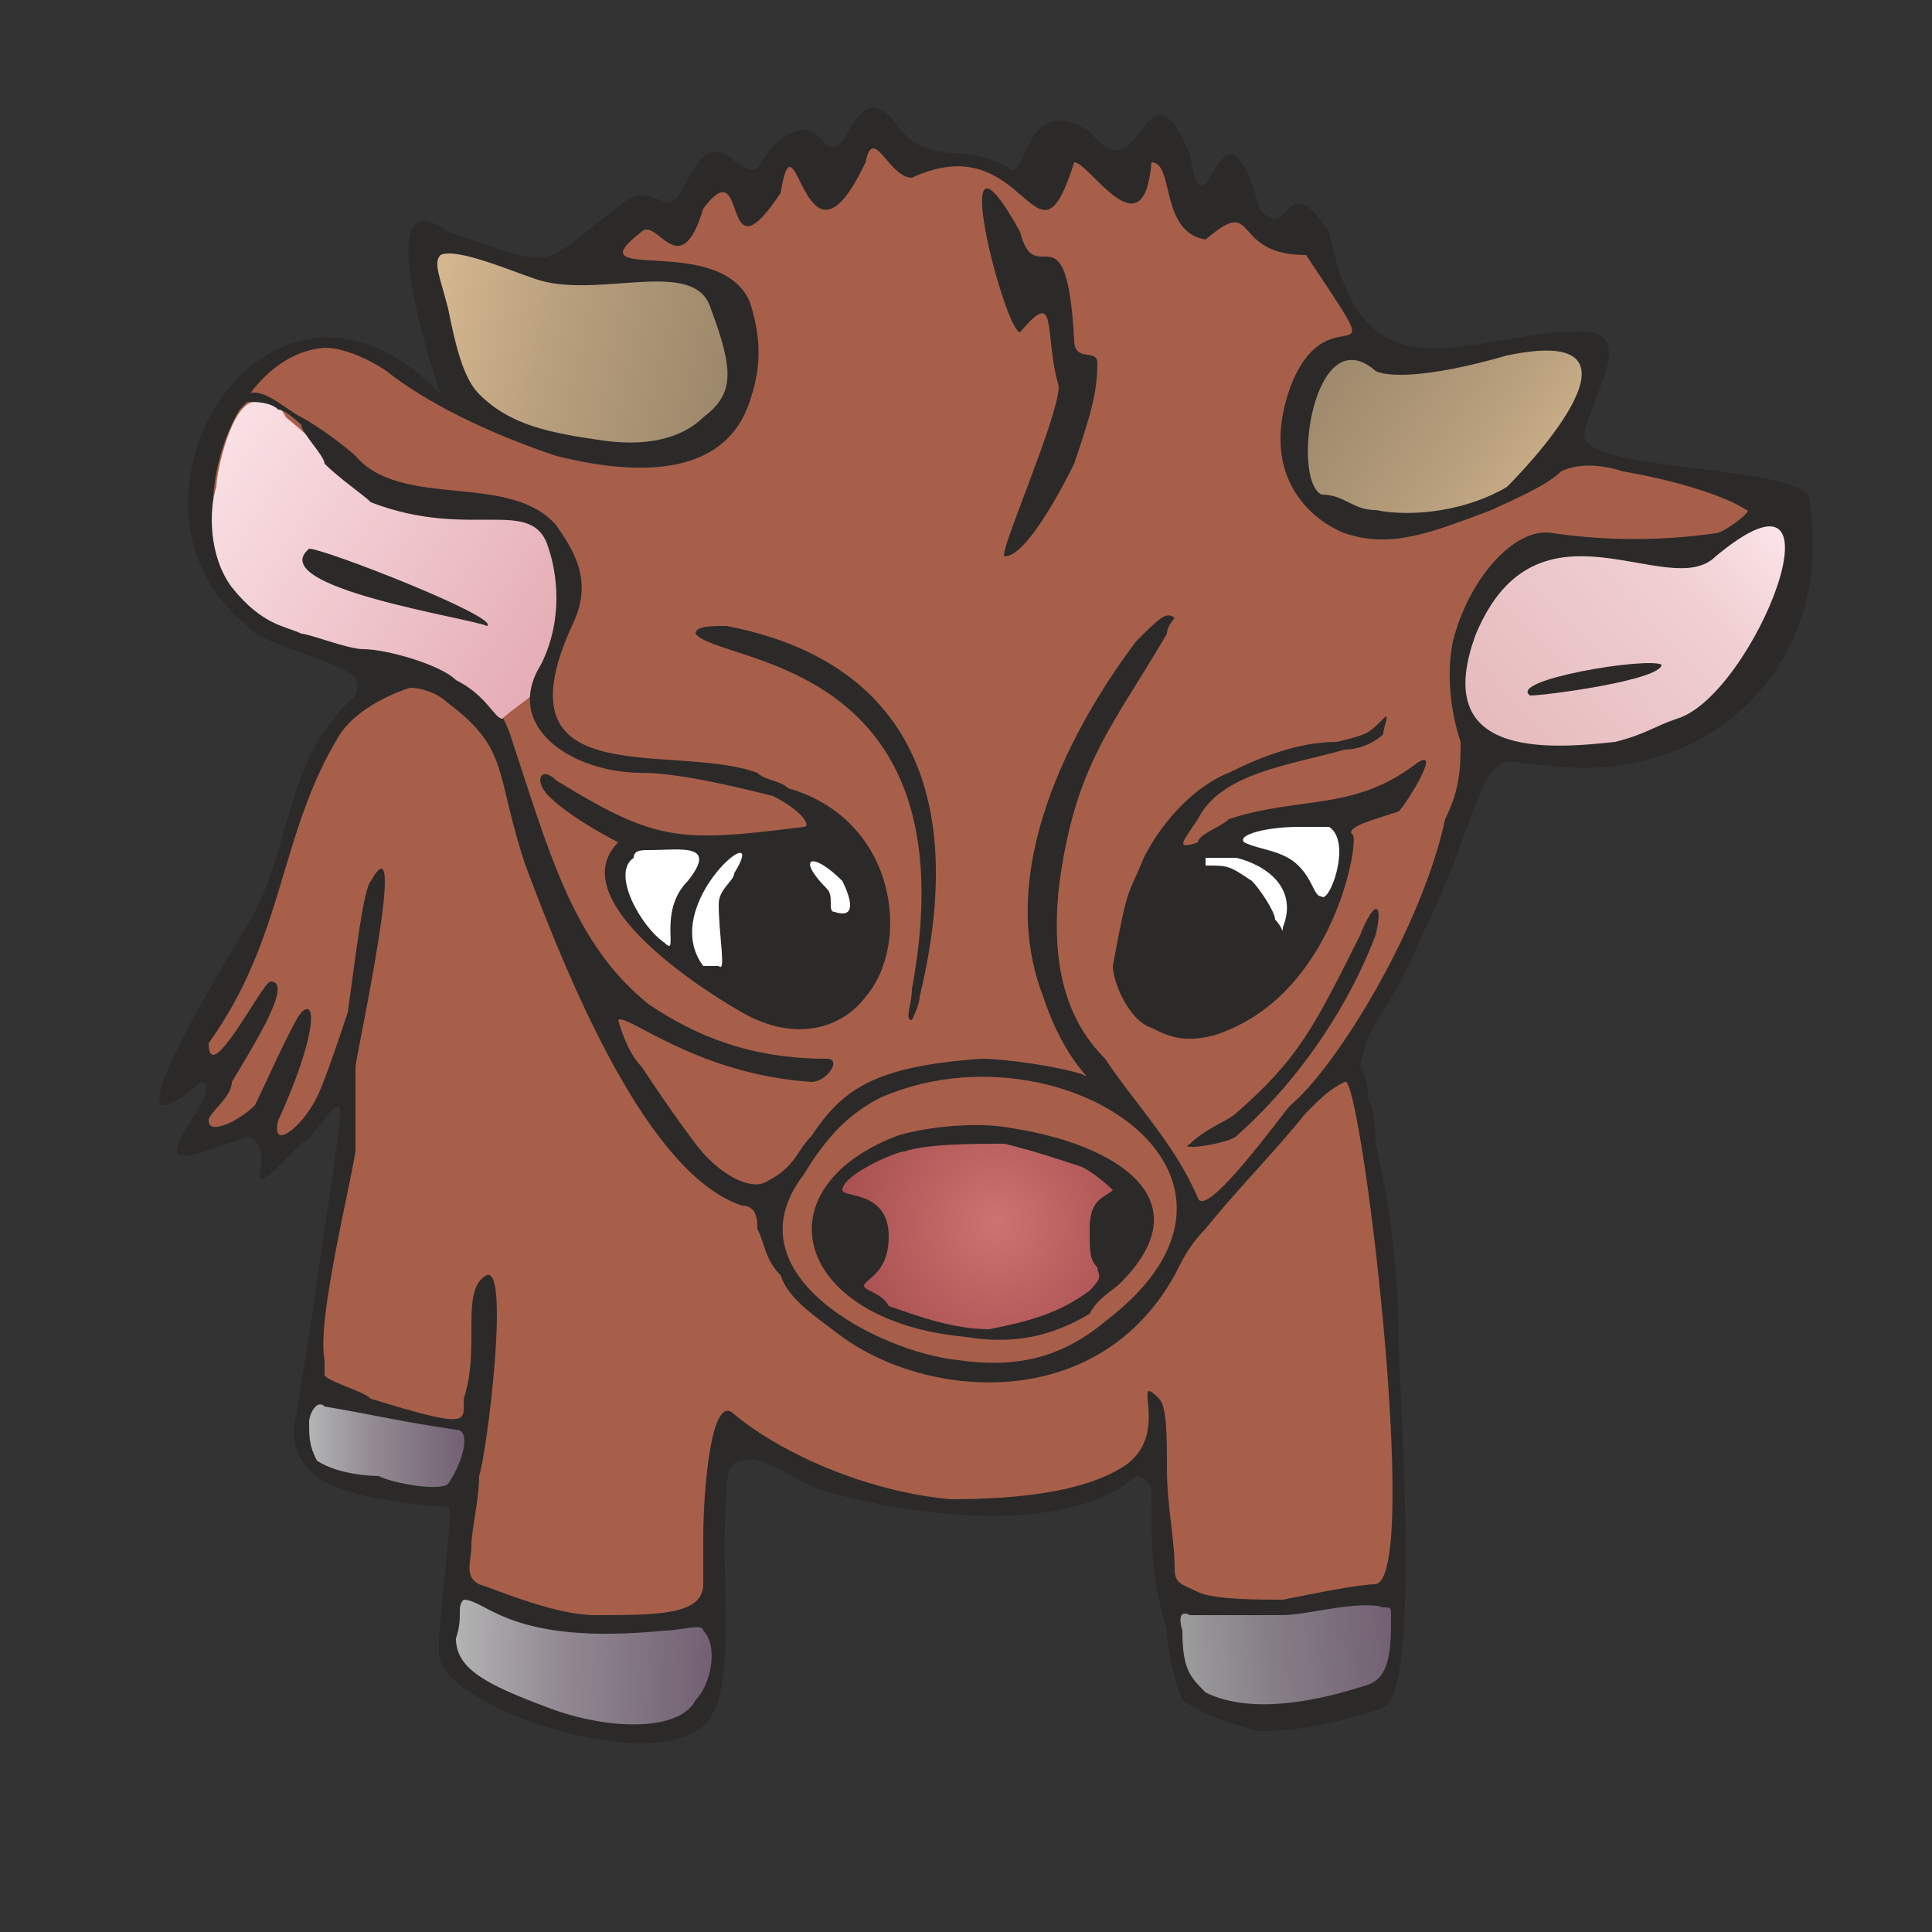 <?xml version="1.0" encoding="UTF-8"?>
<!DOCTYPE svg PUBLIC "-//W3C//DTD SVG 1.1//EN" "http://www.w3.org/Graphics/SVG/1.1/DTD/svg11.dtd">
<!-- Creator: CorelDRAW X7 -->
<svg xmlns="http://www.w3.org/2000/svg" xml:space="preserve" width="250px" height="250px" version="1.1" style="shape-rendering:geometricPrecision; text-rendering:geometricPrecision; image-rendering:optimizeQuality; fill-rule:evenodd; clip-rule:evenodd"
viewBox="0 0 250 250"
 xmlns:xlink="http://www.w3.org/1999/xlink">
 <rect x="0" y="0" width="250" height="250" fill="#333333" stroke="none"/>
 <defs>
  <style type="text/css">
   <![CDATA[
    .fil5 {fill:#FEFEFE}
    .fil0 {fill:#2B2A29}
    .fil3 {fill:#A75F4A}
    .fil1 {fill:url(#id0)}
    .fil8 {fill:url(#id1)}
    .fil4 {fill:url(#id2)}
    .fil2 {fill:url(#id3)}
    .fil6 {fill:url(#id4)}
    .fil10 {fill:url(#id5)}
    .fil7 {fill:url(#id6)}
    .fil9 {fill:url(#id7)}
   ]]>
  </style>
  <linearGradient id="id0" gradientUnits="userSpaceOnUse" x1="92.256" y1="215.656" x2="58.936" y2="214.672">
   <stop offset="0" style="stop-opacity:1; stop-color:#726072"/>
   <stop offset="0.588" style="stop-opacity:1; stop-color:#928992"/>
   <stop offset="1" style="stop-opacity:1; stop-color:#B2B3B3"/>
  </linearGradient>
  <linearGradient id="id1" gradientUnits="userSpaceOnUse" x1="95.962" y1="49.286" x2="54.962" y2="40.762">
   <stop offset="0" style="stop-opacity:1; stop-color:#9A866A"/>
   <stop offset="0.588" style="stop-opacity:1; stop-color:#B89F7D"/>
   <stop offset="1" style="stop-opacity:1; stop-color:#D6B890"/>
  </linearGradient>
  <linearGradient id="id2" gradientUnits="userSpaceOnUse" xlink:href="#id0" x1="60.275" y1="186.926" x2="40.18" y2="186.926">
  </linearGradient>
  <linearGradient id="id3" gradientUnits="userSpaceOnUse" x1="180.659" y1="212.709" x2="152.343" y2="215.305">
   <stop offset="0" style="stop-opacity:1; stop-color:#726072"/>
   <stop offset="0.588" style="stop-opacity:1; stop-color:#877F88"/>
   <stop offset="1" style="stop-opacity:1; stop-color:#9D9E9E"/>
  </linearGradient>
  <linearGradient id="id4" gradientUnits="userSpaceOnUse" x1="228.205" y1="65.664" x2="192.708" y2="99.284">
   <stop offset="0" style="stop-opacity:1; stop-color:#FBE4E8"/>
   <stop offset="0.302" style="stop-opacity:1; stop-color:#F0CFD2"/>
   <stop offset="1" style="stop-opacity:1; stop-color:#E5B9BB"/>
  </linearGradient>
  <linearGradient id="id5" gradientUnits="userSpaceOnUse" x1="24.346" y1="56.224" x2="76.246" y2="88.283">
   <stop offset="0" style="stop-opacity:1; stop-color:#FBE4E8"/>
   <stop offset="1" style="stop-opacity:1; stop-color:#E3A7B0"/>
  </linearGradient>
  <linearGradient id="id6" gradientUnits="userSpaceOnUse" xlink:href="#id1" x1="170.27" y1="44.652" x2="203.791" y2="67.33">
  </linearGradient>
  <radialGradient id="id7" gradientUnits="userSpaceOnUse" gradientTransform="matrix(1.213 -0 -0 1.281 -28 -44)" cx="129.335" cy="157.867" r="27.98" fx="129.335" fy="157.867">
   <stop offset="0" style="stop-opacity:1; stop-color:#CD7372"/>
   <stop offset="0.478" style="stop-opacity:1; stop-color:#AF5756"/>
   <stop offset="1" style="stop-opacity:1; stop-color:#913C3A"/>
  </radialGradient>
 </defs>
 <g id="Слой_x0020_1">
  <g id="_750513920">
   <path class="fil0" d="M203 43c9,-1 4,6 2,13 -1,5 25,4 29,8 4,22 -13,38 -34,35 -3,0 -5,-1 -6,0 -3,2 -4,10 -10,22 -4,10 -7,11 -8,17 0,0 1,1 1,4 1,2 1,5 1,6 2,8 3,18 3,26 0,5 3,45 -2,47 -6,2 -11,3 -16,3 -4,-1 -7,-2 -10,-4 -1,-2 -2,-7 -2,-9 -2,-7 -2,-10 -2,-18 0,-1 -1,-2 -2,-2 -9,8 -30,5 -40,2 -4,-1 -8,-5 -11,-4 -1,0 -2,1 -2,4 -1,13 2,28 -4,31 -8,5 -31,-3 -33,-9 -1,-2 2,-20 1,-20 -13,-1 -20,-3 -20,-10 1,-6 2,-12 3,-19 0,-1 3,-19 3,-22 0,-3 -3,3 -5,4 -10,10 -2,1 -7,-1 0,0 -2,1 -3,1 -14,6 1,-7 -3,-8 -15,13 6,-20 7,-22 5,-10 4,-20 13,-28 0,0 1,-2 -1,-3 -3,-2 -12,-4 -13,-6 -20,-16 3,-53 25,-30 0,0 -10,-29 1,-21 15,5 11,5 23,-4 3,-2 5,1 6,0 2,-1 3,-8 7,-6 6,5 3,-1 9,-3 3,-1 3,2 5,2 2,0 3,-9 8,-3 4,6 9,2 15,6 2,0 2,-10 10,-5 7,9 7,-11 13,3 2,13 4,-11 9,7 4,5 3,-6 9,3 4,20 14,15 29,13 1,0 2,0 2,0z"/>
   <path class="fil1" d="M86 211c2,0 5,-1 5,0 2,2 1,7 -1,9 -2,4 -11,4 -19,1 -8,-3 -12,-5 -12,-9 1,-3 0,-4 1,-5 3,0 6,6 26,4z"/>
   <path class="fil2" d="M156 219c-2,-2 -3,-3 -3,-8 0,0 -1,-3 1,-2 4,0 9,0 12,0 3,0 10,-2 13,-1 1,0 1,0 1,1 0,4 0,8 -3,9 -6,2 -15,4 -21,1z"/>
   <path class="fil3" d="M46 138c0,-1 7,-33 2,-24 -1,1 -2,10 -3,17 -1,3 -3,9 -4,11 -2,4 -6,7 -5,3 5,-11 5,-16 3,-14 -1,1 -5,10 -6,12 -2,2 -6,4 -6,2 0,-1 3,-3 3,-5 3,-5 8,-13 5,-13 -1,0 -8,14 -8,8 10,-14 9,-27 17,-40 2,-3 6,-5 9,-6 2,0 4,1 5,2 8,6 6,9 10,21 6,16 16,40 28,44 2,0 2,2 2,3 1,2 1,4 3,6 1,3 4,5 8,8 11,8 33,10 43,-8 1,-2 2,-4 4,-6 4,-5 9,-10 13,-15 2,-2 3,-3 5,-4 2,-2 10,64 4,65 -2,0 -7,1 -12,2 -3,0 -9,0 -11,-1 -2,-1 -3,-1 -3,-3 0,-4 -1,-8 -1,-13 0,-4 0,-8 -1,-9 -4,-4 2,5 -5,9 -5,3 -13,4 -22,4 -11,-1 -22,-6 -28,-11 -3,-3 -4,10 -4,16 0,3 0,5 0,6 0,4 -6,4 -14,4 -5,0 -12,-3 -15,-4 -2,-1 -1,-3 -1,-5 0,-2 1,-6 1,-9 1,-3 4,-27 1,-26 -2,1 -2,4 -2,7 0,3 0,6 -1,9 0,3 1,4 -12,0 -1,-1 -5,-2 -6,-3 0,-1 0,-2 0,-2 -1,-5 3,-21 4,-27 0,-8 0,-7 0,-11z"/>
   <path class="fil4" d="M49 191c0,0 -5,0 -8,-2 -1,-2 -1,-3 -1,-5 0,-1 1,-3 2,-2 6,1 10,2 17,3 2,0 1,4 -1,7 -1,1 -7,0 -9,-1z"/>
   <path class="fil3" d="M104 152c3,-5 6,-8 10,-10 23,-10 54,10 29,29 -6,5 -12,6 -19,5 -10,-1 -30,-11 -20,-24z"/>
   <path class="fil0" d="M125 173c-22,-2 -27,-19 -9,-26 3,-1 10,-2 15,-1 13,2 25,9 14,20 -1,1 -3,2 -4,4 -5,3 -10,4 -16,3z"/>
   <path class="fil3" d="M222 69c-7,1 -14,1 -21,0 -5,-1 -11,6 -13,14 -1,5 0,10 1,13 0,3 0,6 -2,10 -3,14 -14,32 -20,37 -1,1 -11,15 -12,12 -3,-7 -8,-12 -12,-18 -5,-5 -7,-12 -6,-22 2,-16 7,-21 14,-33 0,-1 1,-2 1,-2 -1,-1 -2,0 -5,3 -6,8 -19,28 -12,46 3,9 7,11 5,10 -3,-1 -10,-2 -13,-2 -14,1 -18,4 -22,10 -2,2 -2,4 -6,6 -2,1 -6,-1 -9,-5 -3,-4 -5,-7 -7,-10 -2,-2 -3,-6 -3,-6 1,-1 10,7 25,8 2,0 4,-3 2,-3 -10,0 -17,-3 -23,-7 -10,-8 -13,-20 -18,-35 -5,-14 -23,-9 -33,-16 -11,-9 -4,-33 9,-34 2,0 5,1 8,3 5,4 13,8 22,11 12,3 22,2 25,-7 1,-3 2,-7 0,-13 -4,-9 -23,-2 -14,-9 2,-2 5,7 8,-3 6,-8 2,10 10,-2 2,-12 3,13 11,-4 1,-5 3,2 6,2 15,-7 16,14 21,-2 2,0 9,12 10,0 3,0 1,9 7,10 7,-6 3,2 13,2 12,18 3,4 -2,17 -4,11 2,17 7,19 6,2 11,0 19,-3 2,-1 7,-3 9,-5 2,-1 5,-1 8,0 6,1 13,3 16,5 1,0 -3,3 -4,3z"/>
   <path class="fil0" d="M176 121c2,-5 3,-4 2,0 -3,8 -9,18 -18,26 -1,1 -8,2 -6,1 2,-2 5,-3 6,-4 8,-7 10,-11 16,-23z"/>
   <path class="fil0" d="M179 93c1,-1 0,1 0,2 -1,1 -3,2 -5,2 -7,2 -16,3 -19,9 -2,3 -3,4 0,3 0,-1 3,-2 4,-3 9,-3 16,-1 24,-7 4,-3 -1,5 -2,6 -3,1 -7,2 -6,3 1,0 -2,21 -18,26 -4,1 -6,0 -8,-1 -3,-1 -5,-6 -5,-8 2,-11 2,-9 4,-14 2,-4 6,-9 11,-11 4,-2 9,-4 14,-4 4,-1 4,-1 6,-3z"/>
   <path class="fil0" d="M118 128c8,-43 -25,-42 -28,-46 0,-1 2,-1 4,-1 21,4 32,19 25,48 0,1 -1,3 -1,3 -1,0 0,-2 0,-4z"/>
   <path class="fil5" d="M171 116c-1,0 -1,-2 -3,-4 -2,-2 -5,-2 -7,-3 -1,-1 3,-2 7,-2 1,0 4,0 4,0 3,2 0,10 -1,9z"/>
   <path class="fil6" d="M222 72c18,-15 5,18 -5,21 -3,1 -4,2 -8,3 -9,1 -24,2 -18,-14 8,-19 25,-4 31,-10z"/>
   <path class="fil0" d="M198 90c-3,-2 15,-5 17,-4 0,2 -15,4 -17,4z"/>
   <path class="fil0" d="M142 47c0,4 -1,7 -3,13 -1,2 -6,12 -9,12 -1,0 7,-18 7,-22 -2,-7 0,-13 -5,-7 -2,0 -10,-31 0,-13 2,8 6,-4 7,14 0,3 3,1 3,3z"/>
   <path class="fil7" d="M178 48c0,0 3,2 17,-2 19,-4 5,12 0,17 -5,3 -12,4 -17,3 -3,0 -4,-2 -7,-2 -4,-2 -1,-23 7,-16z"/>
   <path class="fil8" d="M78 57c-7,-1 -12,-2 -16,-6 -2,-2 -3,-6 -4,-11 -1,-4 -2,-6 -1,-7 2,-1 9,2 12,3 8,3 21,-3 23,4 3,8 3,11 -1,14 -2,2 -6,4 -13,3z"/>
   <path class="fil9" d="M128 172c-5,0 -10,-2 -13,-3 -1,-2 -4,-2 -3,-3 1,-1 3,-2 3,-6 0,-6 -6,-5 -6,-6 0,-2 7,-5 8,-5 3,-1 9,-1 13,-1 4,1 7,2 10,3 2,1 4,3 4,3 -1,1 -3,1 -3,5 0,3 0,4 1,5 0,1 1,1 -1,3 -4,3 -8,4 -13,5z"/>
   <path class="fil5" d="M156 111c0,0 0,1 0,1 3,0 3,0 6,2 1,1 3,4 3,5 1,1 1,2 1,1 2,-5 -2,-8 -6,-9 -1,0 -2,0 -4,0z"/>
   <path class="fil10" d="M37 54c-1,-2 -3,-3 -4,-2 -3,0 -5,9 -5,11 -1,3 -1,9 2,13 4,5 7,5 9,6 1,0 6,2 8,2 3,0 10,2 12,4 4,2 5,5 6,5 1,-1 4,-3 5,-4 1,-2 1,-3 3,-6 0,-2 0,-8 -1,-12 -1,-3 -5,-5 -9,-5 -4,0 -11,-1 -14,-1 -2,-1 -3,-3 -6,-5 -1,-2 -6,-6 -6,-6z"/>
   <path class="fil0" d="M63 81c-2,-1 -29,-5 -23,-10 2,0 25,9 23,10z"/>
   <path class="fil0" d="M70 86c3,-6 2,-12 1,-15 -2,-7 -10,-1 -23,-6 -1,-1 -4,-3 -6,-5 0,-1 -3,-4 -3,-5 0,0 -2,-2 -3,-2 -1,-1 -3,-1 -4,-1 0,0 -1,1 -1,1 -1,-1 1,-1 1,-2 2,-1 5,2 7,3 2,1 6,4 7,5 6,7 20,2 26,9 2,3 5,7 2,13 -10,22 13,15 24,19 1,1 3,1 4,2 14,4 16,20 10,27 -3,4 -9,6 -16,2 -7,-4 -23,-15 -16,-22 0,0 -6,-3 -9,-6 -2,-2 -1,-4 1,-2 13,8 16,8 32,6 1,0 0,-2 -4,-4 -4,-1 -12,-3 -17,-3 -9,0 -18,-6 -13,-14z"/>
   <path class="fil5" d="M93 125c-1,0 -1,0 -2,0 -6,-8 9,-20 4,-12 0,1 -2,2 -2,4 0,4 1,9 0,8z"/>
   <path class="fil5" d="M86 122c-3,-2 -7,-9 -4,-11 0,-1 1,-1 2,-1 4,0 9,-1 5,4 -4,4 -1,10 -3,8z"/>
   <path class="fil5" d="M108 118c-1,0 0,-2 -1,-3 -4,-4 -2,-5 2,-1 1,2 2,5 -1,4z"/>
  </g>
 </g>
</svg>
